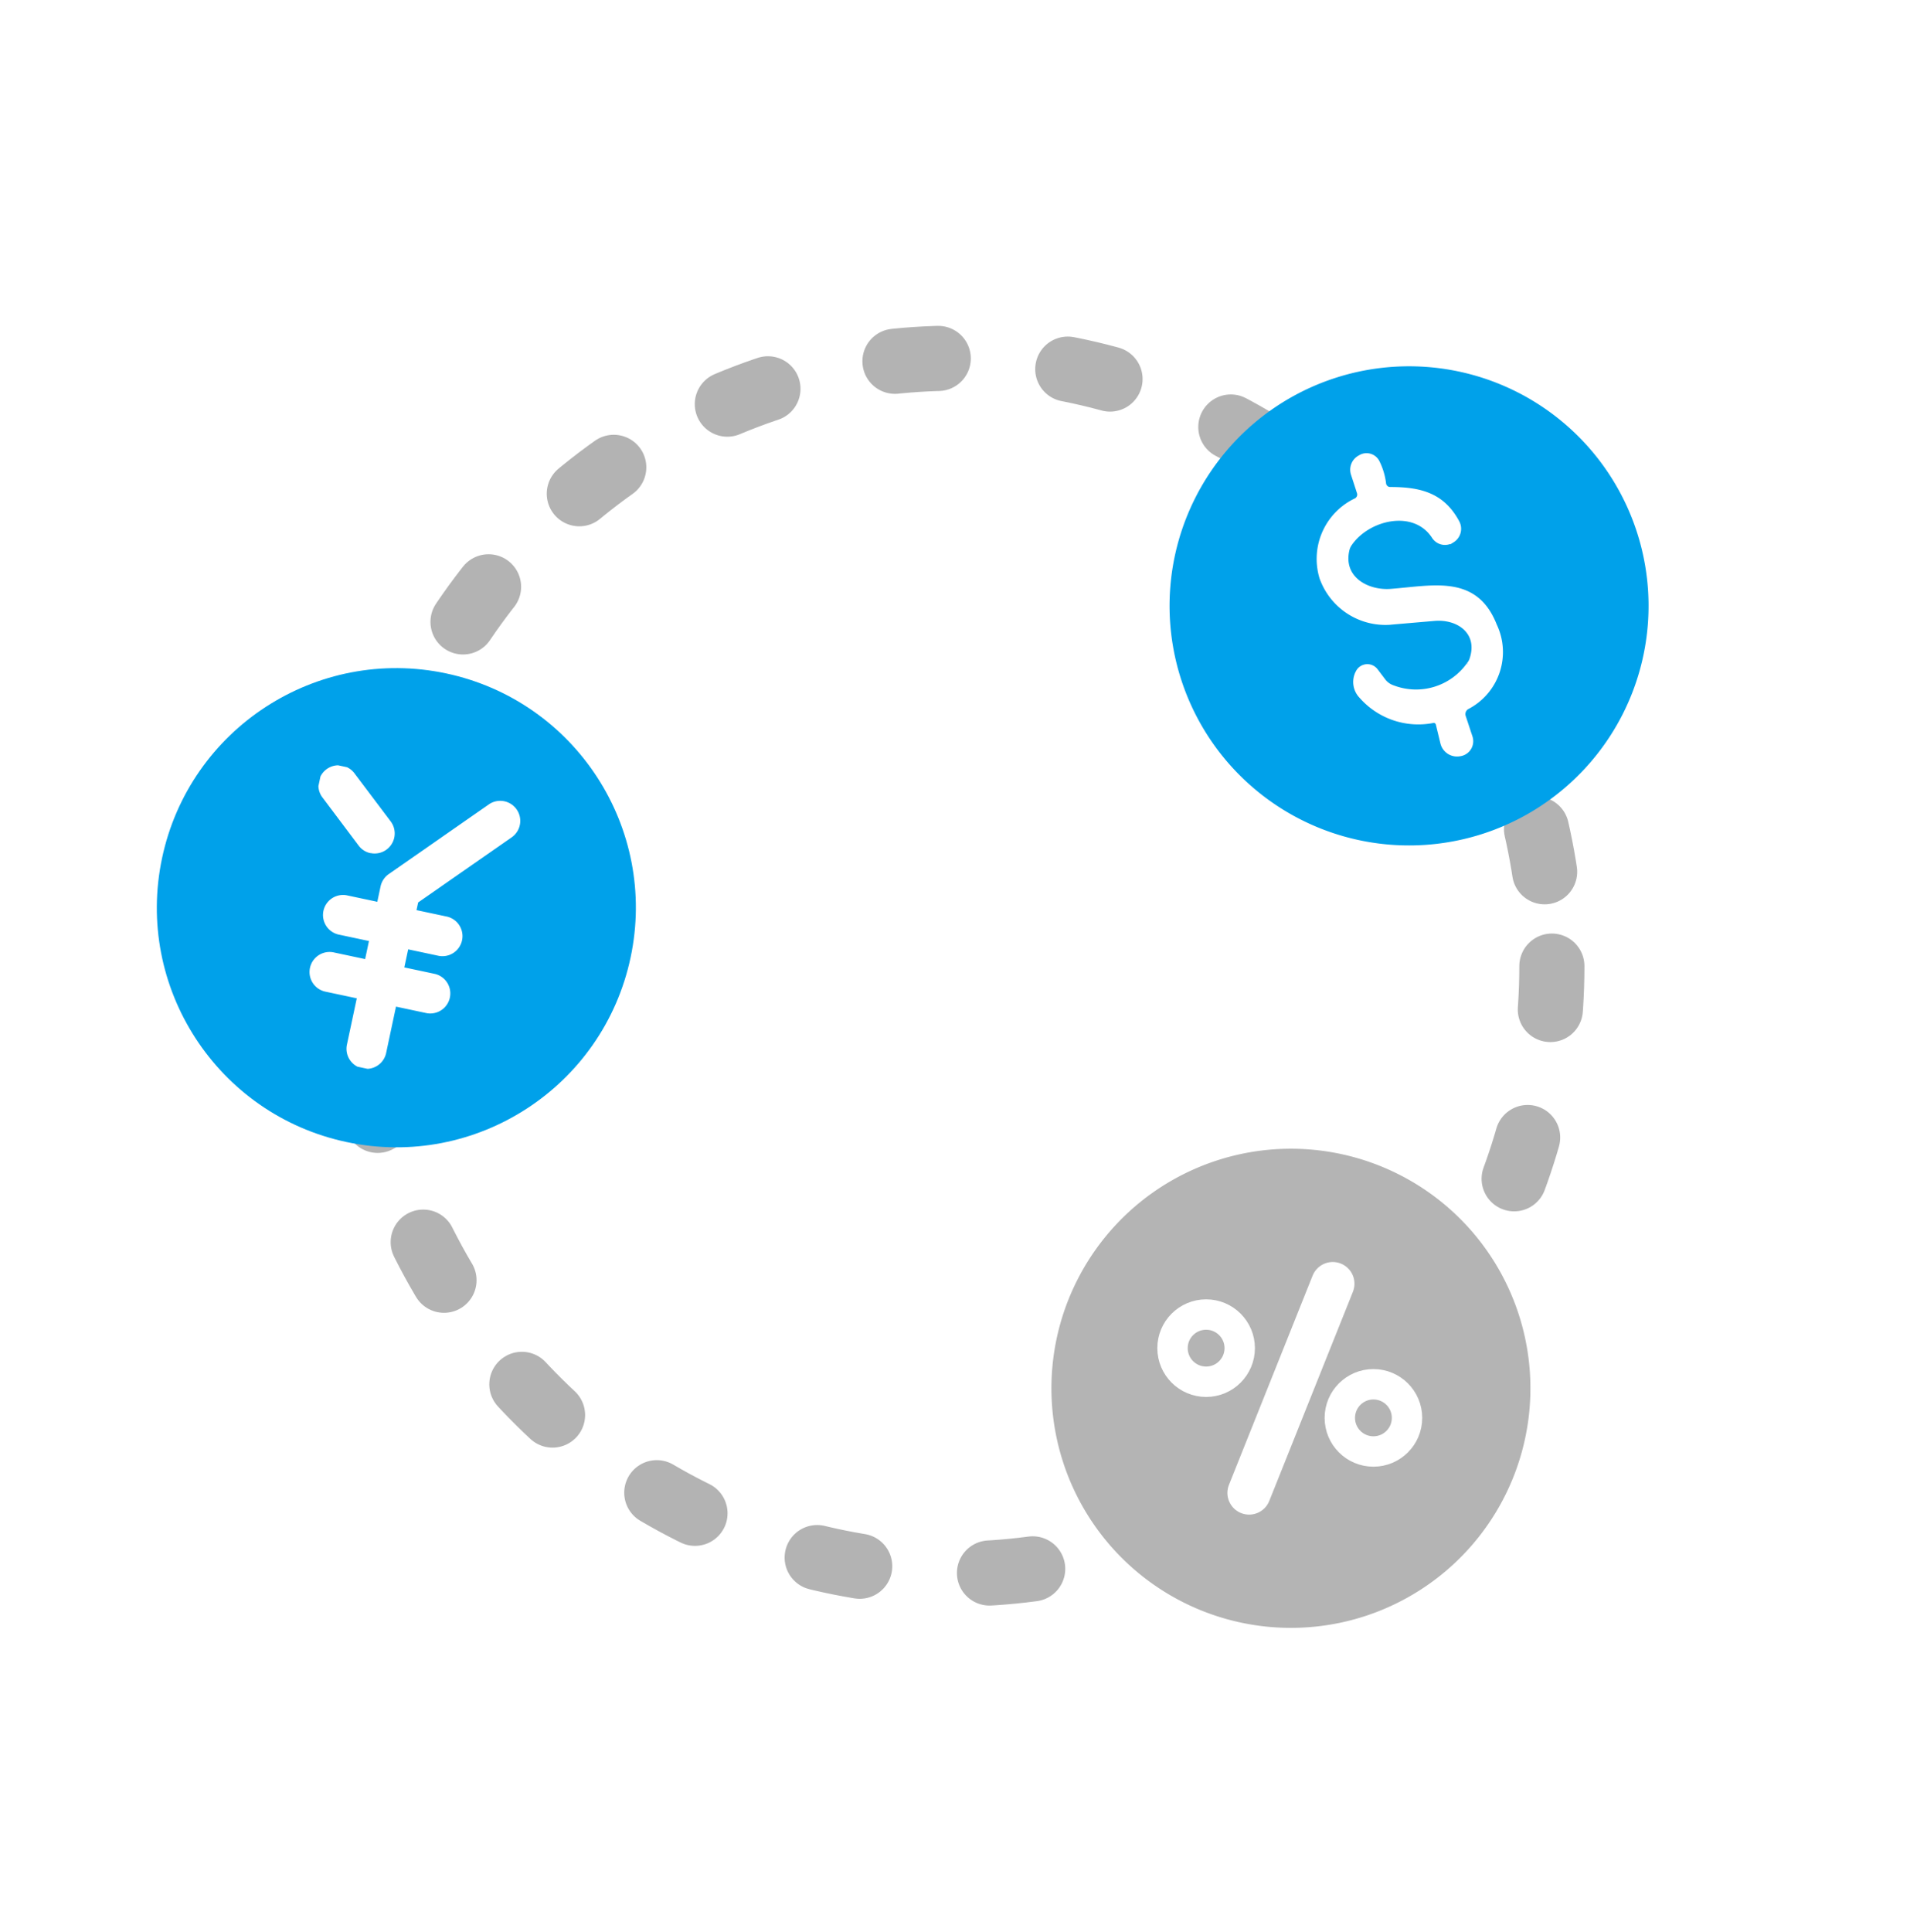 <svg xmlns="http://www.w3.org/2000/svg" xmlns:xlink="http://www.w3.org/1999/xlink" width="88" height="89" viewBox="0 0 88 89"><defs><filter id="a" x="0" y="0" width="88" height="89" filterUnits="userSpaceOnUse"><feOffset input="SourceAlpha"/><feGaussianBlur stdDeviation="5" result="b"/><feFlood flood-color="#5ecffc" flood-opacity="0.204"/><feComposite operator="in" in2="b"/><feComposite in="SourceGraphic"/></filter><clipPath id="c"><rect width="9.476" height="13.393" fill="#fff"/></clipPath></defs><g transform="translate(-407 -4788.212)"><g transform="matrix(1, 0, 0, 1, 407, 4788.21)" filter="url(#a)"><g transform="translate(15 15)" fill="none" stroke="#b3b3b3" stroke-linecap="round" stroke-width="3" stroke-dasharray="2 6"><ellipse cx="29" cy="29.5" rx="29" ry="29.5" stroke="none"/><ellipse cx="29" cy="29.5" rx="27.5" ry="28" fill="none"/></g></g><g transform="translate(7.955 18.016)"><g transform="matrix(0.978, 0.208, -0.208, 0.978, 408.809, 4798.917)"><circle cx="11.035" cy="11.035" r="11.035" transform="translate(0 0)" fill="#00a1ea"/><g transform="translate(6.357 5.177)"><g transform="translate(0 0)" clip-path="url(#c)"><path d="M2.989,3.643a.924.924,0,0,0,.606-1.621L1.529.227A.924.924,0,1,0,.318,1.621l2.065,1.8a.919.919,0,0,0,.605.227" transform="translate(0 0)" fill="#fff"/><path d="M7.834,1.555A.924.924,0,0,0,6.487.292L2.621,4.416a.923.923,0,0,0-.25.632v.726H.924a.924.924,0,0,0,0,1.847H2.371v.851H.924a.924.924,0,1,0,0,1.847H2.371v2.151a.924.924,0,1,0,1.847,0V10.318H5.666a.924.924,0,0,0,0-1.847H4.218V7.62H5.666a.924.924,0,0,0,0-1.847H4.218V5.412Z" transform="translate(1.392 0)" fill="#fff"/></g></g></g><g transform="matrix(0.951, -0.309, 0.309, 0.951, 450.061, 4791.017)"><path d="M11.035,0A11.035,11.035,0,1,1,0,11.035,11.035,11.035,0,0,1,11.035,0Z" transform="translate(0 0)" fill="#00a1ea"/><path d="M5.255,10.65a2.978,2.978,0,0,1-3.632-.077.908.908,0,0,1-.315-.41l-.2-.577A.49.49,0,0,0,.3,9.4l-.049.049A.952.952,0,0,0,.1,10.509a3.5,3.5,0,0,0,2.8,2.094.2.2,0,0,1,.169.207L3,13.716a.686.686,0,0,0,.562.72l.052.009a.6.6,0,0,0,.691-.6L4.3,12.856a.374.374,0,0,1,.275-.361A2.857,2.857,0,0,0,6.962,9.3C6.818,6.889,4.81,6.78,2.9,6.318,1.813,6.054.878,5.027,1.58,3.883a.793.793,0,0,1,.178-.2c1.165-.915,3.376-.734,3.8.869a.605.605,0,0,0,.729.433l.029-.006a.632.632,0,0,0,.473-.726C6.532,2.818,5.6,2.262,4.314,1.843a.287.287,0,0,1-.192-.324A3.03,3.03,0,0,0,4.145.469.562.562,0,0,0,3.5.007L3.419.024a.642.642,0,0,0-.511.628v.892a.3.3,0,0,1-.241.3,2.986,2.986,0,0,0-2.613,2.9A3.121,3.121,0,0,0,2.406,7.687q.013,0,1.994.462c1.119.258,1.833,1.271,1.073,2.3a.739.739,0,0,1-.218.2" transform="translate(7.55 3.809)" fill="#fff" stroke="#fff" stroke-width="0.2"/></g><g transform="translate(444.618 4820.235)"><path d="M11.035,0A11.035,11.035,0,1,1,0,11.035,11.035,11.035,0,0,1,11.035,0Z" transform="matrix(0.951, -0.309, 0.309, 0.951, 0, 6.82)" fill="#b4b4b4"/><g transform="translate(7.749 9.087)"><line x1="6.643" y2="7.973" transform="matrix(0.951, -0.309, 0.309, 0.951, 1.765, 2.053)" fill="none" stroke="#fff" stroke-linecap="round" stroke-width="2"/><g transform="translate(0 0.72)" fill="none" stroke="#fff" stroke-width="1.4"><circle cx="2.248" cy="2.248" r="2.248" stroke="none"/><circle cx="2.248" cy="2.248" r="1.548" fill="none"/></g><g transform="translate(7.708 3.932)" fill="none" stroke="#fff" stroke-width="1.4"><circle cx="2.248" cy="2.248" r="2.248" stroke="none"/><circle cx="2.248" cy="2.248" r="1.548" fill="none"/></g></g></g></g></g></svg>